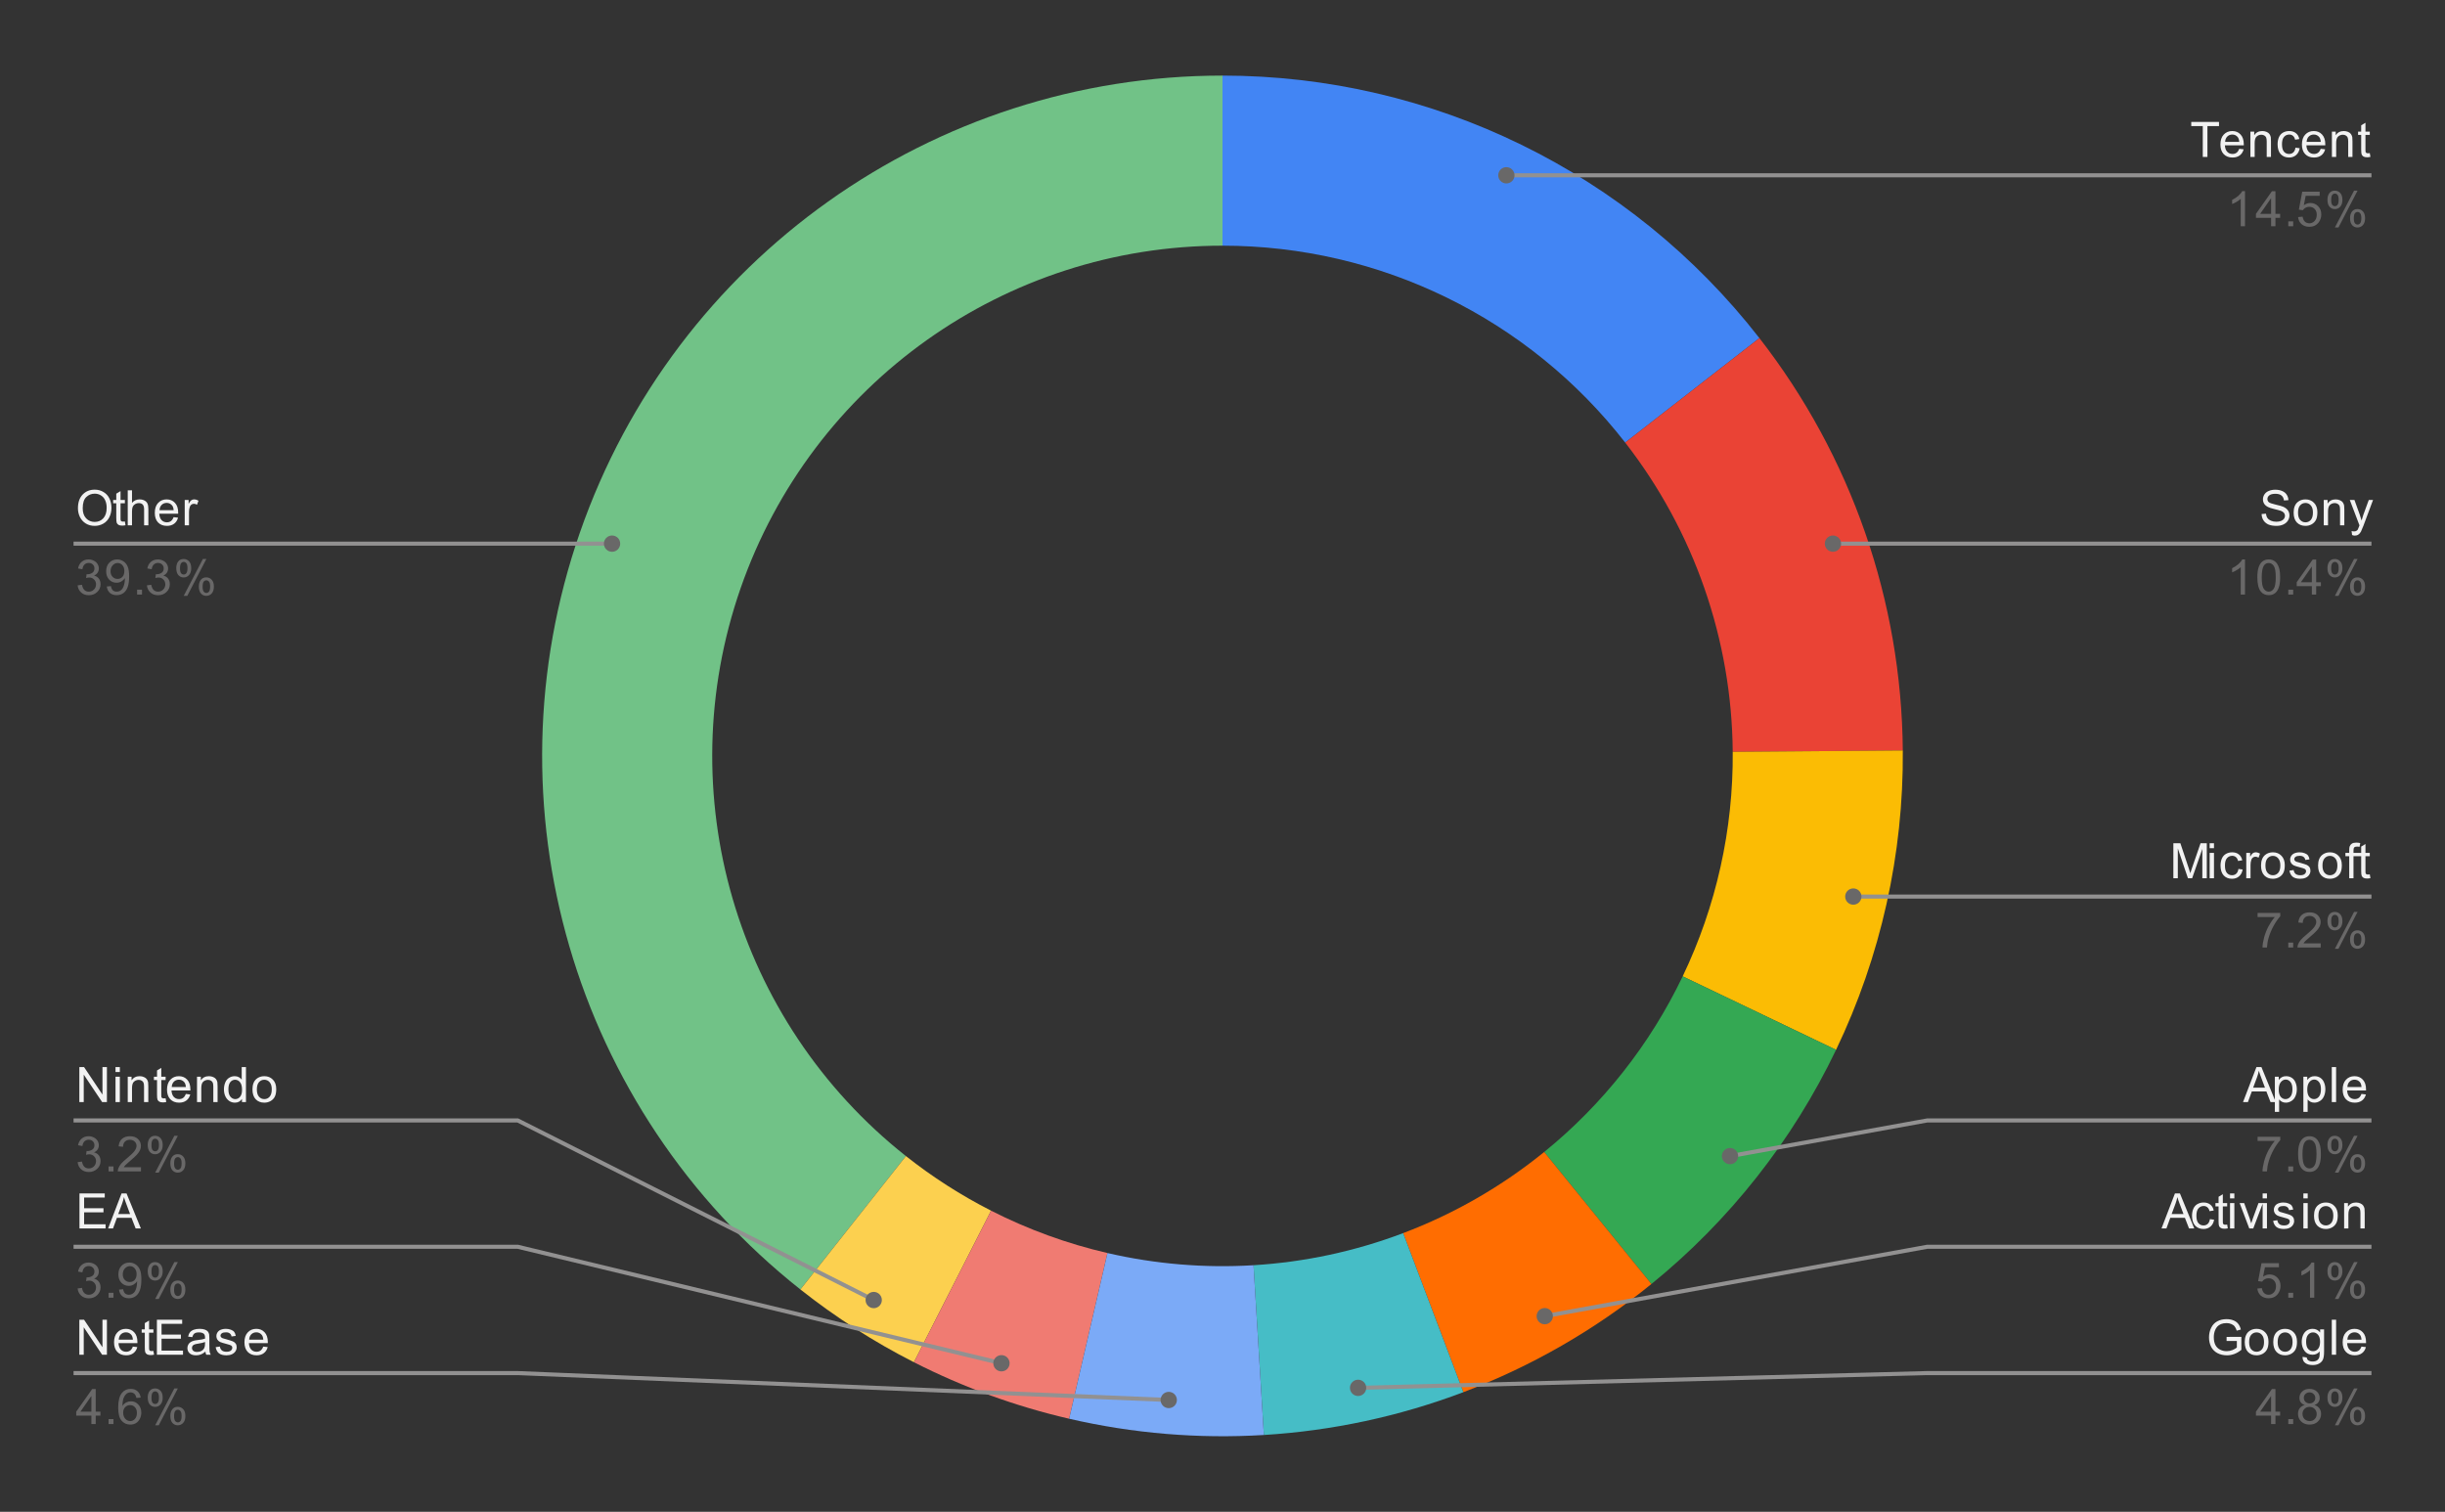 <?xml version="1.0" encoding="UTF-8" standalone="no"?>
<svg
   version="1.1"
   viewBox="0.0 0.0 600.0 371.0"
   fill="none"
   stroke="none"
   stroke-linecap="square"
   stroke-miterlimit="10"
   width="600"
   height="371"
   id="svg104"
   sodipodi:docname="market.svg"
   inkscape:version="1.1.2 (0a00cf5339, 2022-02-04)"
   xmlns:inkscape="http://www.inkscape.org/namespaces/inkscape"
   xmlns:sodipodi="http://sodipodi.sourceforge.net/DTD/sodipodi-0.dtd"
   xmlns="http://www.w3.org/2000/svg"
   xmlns:svg="http://www.w3.org/2000/svg">
  <rect x="0.0" y="0.0" width="600.0" height="371.0" fill="#333333" stroke="none"/>
  <defs
     id="defs108" />
  <sodipodi:namedview
     id="namedview106"
     pagecolor="#ffffff"
     bordercolor="#666666"
     borderopacity="1.0"
     inkscape:pageshadow="2"
     inkscape:pageopacity="0.0"
     inkscape:pagecheckerboard="0"
     showgrid="false"
     inkscape:zoom="2.1078167"
     inkscape:cx="300.07353"
     inkscape:cy="185.26279"
     inkscape:window-width="1920"
     inkscape:window-height="970"
     inkscape:window-x="0"
     inkscape:window-y="0"
     inkscape:window-maximized="1"
     inkscape:current-layer="svg104" />
  <path
     fill="#4285f4"
     d="M300.0 18.55C351.504 18.55 400.125 42.322 431.756 82.968L398.817 108.601C375.094 78.116 338.628 60.288 300.0 60.288Z"
     fill-rule="nonzero"
     id="path4" />
  <path
     fill="#ea4335"
     d="M431.756 82.968C454.284 111.918 466.651 147.482 466.945 184.163L425.209 184.498C424.988 156.986 415.713 130.314 398.817 108.601Z"
     fill-rule="nonzero"
     id="path6" />
  <path
     fill="#fbbc04"
     d="M466.945 184.163C467.148 209.579 461.546 234.705 450.566 257.627L412.924 239.595C421.16 222.404 425.361 203.559 425.209 184.498Z"
     fill-rule="nonzero"
     id="path8" />
  <path
     fill="#34a853"
     d="M450.566 257.627C439.897 279.898 424.421 299.525 405.252 315.093L378.939 282.695C393.315 271.019 404.923 256.298 412.924 239.595Z"
     fill-rule="nonzero"
     id="path10" />
  <path
     fill="#ff6d01"
     d="M405.252 315.093C391.389 326.352 375.808 335.315 359.105 341.637L344.329 302.603C356.856 297.861 368.541 291.139 378.939 282.695Z"
     fill-rule="nonzero"
     id="path12" />
  <path
     fill="#46bdc6"
     d="M359.105 341.637C343.408 347.579 326.905 351.12 310.152 352.141L307.614 310.481C320.179 309.715 332.556 307.06 344.329 302.603Z"
     fill-rule="nonzero"
     id="path14" />
  <path
     fill="#71c287"
     d="M196.417 316.431C140.681 272.337 118.97 197.792 142.312 130.666C165.654 63.541 228.932 18.55 300.0 18.55L300.0 60.288C246.699 60.288 199.24 94.031 181.734 144.375C164.227 194.719 180.511 250.627 222.313 283.698Z"
     fill-rule="nonzero"
     id="path16" />
  <path
     fill="#fcd04f"
     d="M224.278 334.29C214.422 329.274 205.089 323.292 196.417 316.431L222.313 283.698C228.817 288.844 235.817 293.331 243.208 297.092Z"
     fill-rule="nonzero"
     id="path18" />
  <path
     fill="#f07b72"
     d="M262.366 348.153C249.154 345.096 236.364 340.441 224.278 334.29L243.208 297.092C252.273 301.706 261.866 305.197 271.775 307.49Z"
     fill-rule="nonzero"
     id="path20" />
  <path
     fill="#7baaf7"
     d="M310.152 352.141C294.115 353.118 278.02 351.775 262.366 348.153L271.775 307.49C283.515 310.206 295.586 311.214 307.614 310.481Z"
     fill-rule="nonzero"
     id="path22" />
  <path
     fill="#f2f2f2"
     d="M19.128 124.721Q19.128 122.58 20.269 121.377Q21.425 120.158 23.238 120.158Q24.441 120.158 25.394 120.736Q26.347 121.299 26.847 122.314Q27.347 123.33 27.347 124.627Q27.347 125.924 26.816 126.955Q26.284 127.986 25.316 128.517Q24.363 129.049 23.238 129.049Q22.019 129.049 21.066 128.471Q20.113 127.877 19.613 126.877Q19.128 125.861 19.128 124.721ZM20.3 124.736Q20.3 126.299 21.128 127.189Q21.972 128.08 23.238 128.08Q24.519 128.08 25.347 127.189Q26.175 126.283 26.175 124.611Q26.175 123.564 25.816 122.783Q25.472 122.002 24.784 121.58Q24.097 121.142 23.253 121.142Q22.05 121.142 21.175 121.971Q20.3 122.799 20.3 124.736ZM30.644 127.971L30.8 128.892Q30.347 128.986 30.003 128.986Q29.425 128.986 29.113 128.814Q28.8 128.627 28.659 128.33Q28.534 128.033 28.534 127.08L28.534 123.502L27.769 123.502L27.769 122.689L28.534 122.689L28.534 121.142L29.581 120.517L29.581 122.689L30.644 122.689L30.644 123.502L29.581 123.502L29.581 127.142Q29.581 127.596 29.628 127.721Q29.691 127.846 29.816 127.924Q29.941 128.002 30.175 128.002Q30.363 128.002 30.644 127.971ZM31.347 128.908L31.347 120.314L32.394 120.314L32.394 123.392Q33.128 122.549 34.253 122.549Q34.956 122.549 35.456 122.83Q35.972 123.096 36.191 123.58Q36.409 124.049 36.409 124.971L36.409 128.908L35.362 128.908L35.362 124.971Q35.362 124.174 35.019 123.814Q34.675 123.455 34.05 123.455Q33.581 123.455 33.159 123.705Q32.753 123.939 32.566 124.361Q32.394 124.767 32.394 125.502L32.394 128.908L31.347 128.908ZM42.597 126.908L43.691 127.033Q43.441 127.986 42.737 128.517Q42.034 129.049 40.956 129.049Q39.597 129.049 38.784 128.205Q37.987 127.361 37.987 125.846Q37.987 124.283 38.8 123.424Q39.612 122.549 40.894 122.549Q42.144 122.549 42.925 123.392Q43.722 124.236 43.722 125.783Q43.722 125.877 43.722 126.064L39.081 126.064Q39.144 127.096 39.659 127.642Q40.175 128.174 40.956 128.174Q41.534 128.174 41.941 127.877Q42.362 127.564 42.597 126.908ZM39.144 125.205L42.612 125.205Q42.55 124.408 42.222 124.017Q41.706 123.408 40.909 123.408Q40.175 123.408 39.675 123.892Q39.191 124.377 39.144 125.205ZM45.331 128.908L45.331 122.689L46.284 122.689L46.284 123.627Q46.644 122.971 46.941 122.767Q47.253 122.549 47.628 122.549Q48.159 122.549 48.706 122.877L48.347 123.861Q47.956 123.627 47.581 123.627Q47.222 123.627 46.941 123.846Q46.675 124.049 46.566 124.424Q46.378 124.986 46.378 125.642L46.378 128.908L45.331 128.908Z"
     fill-rule="nonzero"
     id="path24" />
  <path
     fill="#696868"
     d="M19.05 143.642L20.113 143.502Q20.284 144.392 20.722 144.799Q21.159 145.189 21.784 145.189Q22.534 145.189 23.05 144.674Q23.566 144.158 23.566 143.392Q23.566 142.674 23.081 142.205Q22.613 141.721 21.878 141.721Q21.581 141.721 21.128 141.846L21.253 140.908Q21.363 140.924 21.425 140.924Q22.097 140.924 22.628 140.58Q23.175 140.221 23.175 139.486Q23.175 138.908 22.784 138.533Q22.394 138.142 21.769 138.142Q21.159 138.142 20.738 138.533Q20.331 138.924 20.222 139.689L19.159 139.502Q19.347 138.455 20.034 137.877Q20.722 137.283 21.738 137.283Q22.441 137.283 23.034 137.596Q23.628 137.892 23.941 138.408Q24.253 138.924 24.253 139.517Q24.253 140.064 23.956 140.533Q23.659 140.986 23.081 141.252Q23.831 141.424 24.253 141.986Q24.675 142.533 24.675 143.377Q24.675 144.502 23.847 145.283Q23.034 146.064 21.784 146.064Q20.659 146.064 19.909 145.392Q19.159 144.705 19.05 143.642ZM26.206 143.924L27.222 143.83Q27.347 144.549 27.706 144.877Q28.081 145.189 28.644 145.189Q29.128 145.189 29.488 144.971Q29.863 144.736 30.097 144.377Q30.331 144.002 30.488 143.377Q30.644 142.736 30.644 142.08Q30.644 142.002 30.644 141.861Q30.331 142.361 29.784 142.689Q29.238 143.002 28.597 143.002Q27.519 143.002 26.784 142.236Q26.05 141.455 26.05 140.189Q26.05 138.877 26.816 138.08Q27.597 137.283 28.753 137.283Q29.581 137.283 30.269 137.736Q30.972 138.189 31.331 139.033Q31.691 139.861 31.691 141.439Q31.691 143.08 31.331 144.064Q30.988 145.033 30.269 145.549Q29.566 146.049 28.628 146.049Q27.613 146.049 26.972 145.502Q26.331 144.939 26.206 143.924ZM30.519 140.127Q30.519 139.221 30.034 138.689Q29.566 138.158 28.878 138.158Q28.175 138.158 27.644 138.736Q27.128 139.299 27.128 140.221Q27.128 141.033 27.628 141.549Q28.128 142.064 28.847 142.064Q29.581 142.064 30.05 141.549Q30.519 141.033 30.519 140.127ZM33.644 145.908L33.644 144.705L34.847 144.705L34.847 145.908L33.644 145.908ZM36.05 143.642L37.112 143.502Q37.284 144.392 37.722 144.799Q38.159 145.189 38.784 145.189Q39.534 145.189 40.05 144.674Q40.566 144.158 40.566 143.392Q40.566 142.674 40.081 142.205Q39.612 141.721 38.878 141.721Q38.581 141.721 38.128 141.846L38.253 140.908Q38.362 140.924 38.425 140.924Q39.097 140.924 39.628 140.58Q40.175 140.221 40.175 139.486Q40.175 138.908 39.784 138.533Q39.394 138.142 38.769 138.142Q38.159 138.142 37.737 138.533Q37.331 138.924 37.222 139.689L36.159 139.502Q36.347 138.455 37.034 137.877Q37.722 137.283 38.737 137.283Q39.441 137.283 40.034 137.596Q40.628 137.892 40.941 138.408Q41.253 138.924 41.253 139.517Q41.253 140.064 40.956 140.533Q40.659 140.986 40.081 141.252Q40.831 141.424 41.253 141.986Q41.675 142.533 41.675 143.377Q41.675 144.502 40.847 145.283Q40.034 146.064 38.784 146.064Q37.659 146.064 36.909 145.392Q36.159 144.705 36.05 143.642ZM43.253 139.377Q43.253 138.455 43.706 137.814Q44.175 137.174 45.05 137.174Q45.862 137.174 46.394 137.752Q46.925 138.33 46.925 139.439Q46.925 140.533 46.378 141.127Q45.847 141.705 45.066 141.705Q44.284 141.705 43.769 141.127Q43.253 140.549 43.253 139.377ZM45.081 137.892Q44.691 137.892 44.425 138.236Q44.175 138.58 44.175 139.486Q44.175 140.314 44.425 140.658Q44.691 140.986 45.081 140.986Q45.487 140.986 45.737 140.642Q46.003 140.299 46.003 139.408Q46.003 138.564 45.737 138.236Q45.472 137.892 45.081 137.892ZM45.081 146.221L49.784 137.174L50.644 137.174L45.956 146.221L45.081 146.221ZM48.8 143.892Q48.8 142.971 49.253 142.33Q49.722 141.689 50.612 141.689Q51.425 141.689 51.956 142.267Q52.487 142.83 52.487 143.955Q52.487 145.049 51.941 145.642Q51.409 146.221 50.612 146.221Q49.847 146.221 49.316 145.642Q48.8 145.064 48.8 143.892ZM50.644 142.408Q50.237 142.408 49.972 142.752Q49.722 143.096 49.722 144.002Q49.722 144.814 49.987 145.158Q50.253 145.502 50.644 145.502Q51.034 145.502 51.3 145.158Q51.566 144.814 51.566 143.908Q51.566 143.08 51.3 142.752Q51.034 142.408 50.644 142.408Z"
     fill-rule="nonzero"
     id="path26" />
  <path
     stroke="#929191"
     stroke-width="1.0"
     stroke-linecap="butt"
     d="M18.55 133.408L127.05 133.408L150.196 133.408"
     fill-rule="nonzero"
     id="path28" />
  <path
     fill="#696868"
     d="M152.196 133.408C152.196 132.304 151.301 131.408 150.196 131.408C149.092 131.408 148.196 132.304 148.196 133.408C148.196 134.513 149.092 135.408 150.196 135.408C151.301 135.408 152.196 134.513 152.196 133.408"
     fill-rule="nonzero"
     id="path30" />
  <path
     fill="#f2f2f2"
     d="M19.472 270.45L19.472 261.856L20.628 261.856L25.144 268.606L25.144 261.856L26.238 261.856L26.238 270.45L25.066 270.45L20.55 263.7L20.55 270.45L19.472 270.45ZM28.347 263.075L28.347 261.856L29.409 261.856L29.409 263.075L28.347 263.075ZM28.347 270.45L28.347 264.231L29.409 264.231L29.409 270.45L28.347 270.45ZM31.347 270.45L31.347 264.231L32.284 264.231L32.284 265.106Q32.972 264.091 34.269 264.091Q34.831 264.091 35.3 264.294Q35.784 264.497 36.019 264.825Q36.253 265.153 36.347 265.591Q36.394 265.887 36.394 266.622L36.394 270.45L35.347 270.45L35.347 266.669Q35.347 266.012 35.222 265.7Q35.097 265.387 34.784 265.2Q34.472 264.997 34.05 264.997Q33.378 264.997 32.878 265.434Q32.394 265.856 32.394 267.044L32.394 270.45L31.347 270.45ZM40.644 269.512L40.8 270.434Q40.347 270.528 40.003 270.528Q39.425 270.528 39.112 270.356Q38.8 270.169 38.659 269.872Q38.534 269.575 38.534 268.622L38.534 265.044L37.769 265.044L37.769 264.231L38.534 264.231L38.534 262.684L39.581 262.059L39.581 264.231L40.644 264.231L40.644 265.044L39.581 265.044L39.581 268.684Q39.581 269.137 39.628 269.262Q39.691 269.387 39.816 269.466Q39.941 269.544 40.175 269.544Q40.362 269.544 40.644 269.512ZM45.597 268.45L46.691 268.575Q46.441 269.528 45.737 270.059Q45.034 270.591 43.956 270.591Q42.597 270.591 41.784 269.747Q40.987 268.903 40.987 267.387Q40.987 265.825 41.8 264.966Q42.612 264.091 43.894 264.091Q45.144 264.091 45.925 264.934Q46.722 265.778 46.722 267.325Q46.722 267.419 46.722 267.606L42.081 267.606Q42.144 268.637 42.659 269.184Q43.175 269.716 43.956 269.716Q44.534 269.716 44.941 269.419Q45.362 269.106 45.597 268.45ZM42.144 266.747L45.612 266.747Q45.55 265.95 45.222 265.559Q44.706 264.95 43.909 264.95Q43.175 264.95 42.675 265.434Q42.191 265.919 42.144 266.747ZM48.347 270.45L48.347 264.231L49.284 264.231L49.284 265.106Q49.972 264.091 51.269 264.091Q51.831 264.091 52.3 264.294Q52.784 264.497 53.019 264.825Q53.253 265.153 53.347 265.591Q53.394 265.887 53.394 266.622L53.394 270.45L52.347 270.45L52.347 266.669Q52.347 266.012 52.222 265.7Q52.097 265.387 51.784 265.2Q51.472 264.997 51.05 264.997Q50.378 264.997 49.878 265.434Q49.394 265.856 49.394 267.044L49.394 270.45L48.347 270.45ZM59.378 270.45L59.378 269.669Q58.784 270.591 57.644 270.591Q56.894 270.591 56.269 270.184Q55.644 269.762 55.3 269.028Q54.956 268.294 54.956 267.341Q54.956 266.419 55.269 265.653Q55.581 264.887 56.206 264.497Q56.831 264.091 57.597 264.091Q58.159 264.091 58.597 264.325Q59.034 264.559 59.316 264.934L59.316 261.856L60.362 261.856L60.362 270.45L59.378 270.45ZM56.05 267.341Q56.05 268.544 56.55 269.137Q57.05 269.716 57.737 269.716Q58.425 269.716 58.909 269.153Q59.394 268.591 59.394 267.434Q59.394 266.153 58.894 265.559Q58.409 264.966 57.691 264.966Q56.987 264.966 56.519 265.544Q56.05 266.106 56.05 267.341ZM61.956 267.341Q61.956 265.606 62.909 264.778Q63.706 264.091 64.862 264.091Q66.144 264.091 66.956 264.934Q67.784 265.762 67.784 267.247Q67.784 268.45 67.425 269.137Q67.066 269.825 66.362 270.216Q65.675 270.591 64.862 270.591Q63.566 270.591 62.753 269.762Q61.956 268.919 61.956 267.341ZM63.034 267.341Q63.034 268.528 63.55 269.122Q64.081 269.716 64.862 269.716Q65.659 269.716 66.175 269.122Q66.691 268.528 66.691 267.309Q66.691 266.153 66.159 265.559Q65.644 264.966 64.862 264.966Q64.081 264.966 63.55 265.559Q63.034 266.137 63.034 267.341Z"
     fill-rule="nonzero"
     id="path32" />
  <path
     fill="#696868"
     d="M19.05 285.184L20.113 285.044Q20.284 285.934 20.722 286.341Q21.159 286.731 21.784 286.731Q22.534 286.731 23.05 286.216Q23.566 285.7 23.566 284.934Q23.566 284.216 23.081 283.747Q22.613 283.262 21.878 283.262Q21.581 283.262 21.128 283.387L21.253 282.45Q21.363 282.466 21.425 282.466Q22.097 282.466 22.628 282.122Q23.175 281.762 23.175 281.028Q23.175 280.45 22.784 280.075Q22.394 279.684 21.769 279.684Q21.159 279.684 20.738 280.075Q20.331 280.466 20.222 281.231L19.159 281.044Q19.347 279.997 20.034 279.419Q20.722 278.825 21.738 278.825Q22.441 278.825 23.034 279.137Q23.628 279.434 23.941 279.95Q24.253 280.466 24.253 281.059Q24.253 281.606 23.956 282.075Q23.659 282.528 23.081 282.794Q23.831 282.966 24.253 283.528Q24.675 284.075 24.675 284.919Q24.675 286.044 23.847 286.825Q23.034 287.606 21.784 287.606Q20.659 287.606 19.909 286.934Q19.159 286.247 19.05 285.184ZM26.644 287.45L26.644 286.247L27.847 286.247L27.847 287.45L26.644 287.45ZM34.597 286.434L34.597 287.45L28.909 287.45Q28.909 287.075 29.034 286.716Q29.253 286.137 29.722 285.575Q30.206 285.012 31.113 284.278Q32.519 283.122 33.003 282.45Q33.503 281.778 33.503 281.184Q33.503 280.559 33.05 280.137Q32.597 279.7 31.878 279.7Q31.113 279.7 30.659 280.153Q30.206 280.606 30.191 281.419L29.113 281.309Q29.222 280.091 29.941 279.466Q30.675 278.825 31.909 278.825Q33.144 278.825 33.862 279.512Q34.581 280.2 34.581 281.216Q34.581 281.731 34.362 282.231Q34.159 282.716 33.659 283.278Q33.175 283.825 32.05 284.778Q31.097 285.575 30.816 285.872Q30.55 286.153 30.378 286.434L34.597 286.434ZM36.253 280.919Q36.253 279.997 36.706 279.356Q37.175 278.716 38.05 278.716Q38.862 278.716 39.394 279.294Q39.925 279.872 39.925 280.981Q39.925 282.075 39.378 282.669Q38.847 283.247 38.066 283.247Q37.284 283.247 36.769 282.669Q36.253 282.091 36.253 280.919ZM38.081 279.434Q37.691 279.434 37.425 279.778Q37.175 280.122 37.175 281.028Q37.175 281.856 37.425 282.2Q37.691 282.528 38.081 282.528Q38.487 282.528 38.737 282.184Q39.003 281.841 39.003 280.95Q39.003 280.106 38.737 279.778Q38.472 279.434 38.081 279.434ZM38.081 287.762L42.784 278.716L43.644 278.716L38.956 287.762L38.081 287.762ZM41.8 285.434Q41.8 284.512 42.253 283.872Q42.722 283.231 43.612 283.231Q44.425 283.231 44.956 283.809Q45.487 284.372 45.487 285.497Q45.487 286.591 44.941 287.184Q44.409 287.762 43.612 287.762Q42.847 287.762 42.316 287.184Q41.8 286.606 41.8 285.434ZM43.644 283.95Q43.237 283.95 42.972 284.294Q42.722 284.637 42.722 285.544Q42.722 286.356 42.987 286.7Q43.253 287.044 43.644 287.044Q44.034 287.044 44.3 286.7Q44.566 286.356 44.566 285.45Q44.566 284.622 44.3 284.294Q44.034 283.95 43.644 283.95Z"
     fill-rule="nonzero"
     id="path34" />
  <path
     stroke="#929191"
     stroke-width="1.0"
     stroke-linecap="butt"
     d="M18.55 274.95L127.05 274.95L214.408 319.025"
     fill-rule="nonzero"
     id="path36" />
  <path
     fill="#696868"
     d="M216.408 319.025C216.408 317.92 215.513 317.025 214.408 317.025C213.304 317.025 212.408 317.92 212.408 319.025C212.408 320.129 213.304 321.025 214.408 321.025C215.513 321.025 216.408 320.129 216.408 319.025"
     fill-rule="nonzero"
     id="path38" />
  <path
     fill="#f2f2f2"
     d="M19.503 301.45L19.503 292.856L25.706 292.856L25.706 293.872L20.644 293.872L20.644 296.497L25.394 296.497L25.394 297.512L20.644 297.512L20.644 300.434L25.909 300.434L25.909 301.45L19.503 301.45ZM26.534 301.45L29.831 292.856L31.05 292.856L34.566 301.45L33.284 301.45L32.269 298.841L28.691 298.841L27.738 301.45L26.534 301.45ZM29.019 297.919L31.925 297.919L31.034 295.544Q30.613 294.466 30.425 293.762Q30.253 294.591 29.956 295.403L29.019 297.919Z"
     fill-rule="nonzero"
     id="path40" />
  <path
     fill="#696868"
     d="M19.05 316.184L20.113 316.044Q20.284 316.934 20.722 317.341Q21.159 317.731 21.784 317.731Q22.534 317.731 23.05 317.216Q23.566 316.7 23.566 315.934Q23.566 315.216 23.081 314.747Q22.613 314.262 21.878 314.262Q21.581 314.262 21.128 314.387L21.253 313.45Q21.363 313.466 21.425 313.466Q22.097 313.466 22.628 313.122Q23.175 312.762 23.175 312.028Q23.175 311.45 22.784 311.075Q22.394 310.684 21.769 310.684Q21.159 310.684 20.738 311.075Q20.331 311.466 20.222 312.231L19.159 312.044Q19.347 310.997 20.034 310.419Q20.722 309.825 21.738 309.825Q22.441 309.825 23.034 310.137Q23.628 310.434 23.941 310.95Q24.253 311.466 24.253 312.059Q24.253 312.606 23.956 313.075Q23.659 313.528 23.081 313.794Q23.831 313.966 24.253 314.528Q24.675 315.075 24.675 315.919Q24.675 317.044 23.847 317.825Q23.034 318.606 21.784 318.606Q20.659 318.606 19.909 317.934Q19.159 317.247 19.05 316.184ZM26.644 318.45L26.644 317.247L27.847 317.247L27.847 318.45L26.644 318.45ZM29.206 316.466L30.222 316.372Q30.347 317.091 30.706 317.419Q31.081 317.731 31.644 317.731Q32.128 317.731 32.487 317.512Q32.862 317.278 33.097 316.919Q33.331 316.544 33.487 315.919Q33.644 315.278 33.644 314.622Q33.644 314.544 33.644 314.403Q33.331 314.903 32.784 315.231Q32.237 315.544 31.597 315.544Q30.519 315.544 29.784 314.778Q29.05 313.997 29.05 312.731Q29.05 311.419 29.816 310.622Q30.597 309.825 31.753 309.825Q32.581 309.825 33.269 310.278Q33.972 310.731 34.331 311.575Q34.691 312.403 34.691 313.981Q34.691 315.622 34.331 316.606Q33.987 317.575 33.269 318.091Q32.566 318.591 31.628 318.591Q30.613 318.591 29.972 318.044Q29.331 317.481 29.206 316.466ZM33.519 312.669Q33.519 311.762 33.034 311.231Q32.566 310.7 31.878 310.7Q31.175 310.7 30.644 311.278Q30.128 311.841 30.128 312.762Q30.128 313.575 30.628 314.091Q31.128 314.606 31.847 314.606Q32.581 314.606 33.05 314.091Q33.519 313.575 33.519 312.669ZM36.253 311.919Q36.253 310.997 36.706 310.356Q37.175 309.716 38.05 309.716Q38.862 309.716 39.394 310.294Q39.925 310.872 39.925 311.981Q39.925 313.075 39.378 313.669Q38.847 314.247 38.066 314.247Q37.284 314.247 36.769 313.669Q36.253 313.091 36.253 311.919ZM38.081 310.434Q37.691 310.434 37.425 310.778Q37.175 311.122 37.175 312.028Q37.175 312.856 37.425 313.2Q37.691 313.528 38.081 313.528Q38.487 313.528 38.737 313.184Q39.003 312.841 39.003 311.95Q39.003 311.106 38.737 310.778Q38.472 310.434 38.081 310.434ZM38.081 318.762L42.784 309.716L43.644 309.716L38.956 318.762L38.081 318.762ZM41.8 316.434Q41.8 315.512 42.253 314.872Q42.722 314.231 43.612 314.231Q44.425 314.231 44.956 314.809Q45.487 315.372 45.487 316.497Q45.487 317.591 44.941 318.184Q44.409 318.762 43.612 318.762Q42.847 318.762 42.316 318.184Q41.8 317.606 41.8 316.434ZM43.644 314.95Q43.237 314.95 42.972 315.294Q42.722 315.637 42.722 316.544Q42.722 317.356 42.987 317.7Q43.253 318.044 43.644 318.044Q44.034 318.044 44.3 317.7Q44.566 317.356 44.566 316.45Q44.566 315.622 44.3 315.294Q44.034 314.95 43.644 314.95Z"
     fill-rule="nonzero"
     id="path42" />
  <path
     stroke="#929191"
     stroke-width="1.0"
     stroke-linecap="butt"
     d="M18.55 305.95L127.05 305.95L245.755 334.538"
     fill-rule="nonzero"
     id="path44" />
  <path
     fill="#696868"
     d="M247.755 334.538C247.755 333.433 246.859 332.538 245.755 332.538C244.65 332.538 243.755 333.433 243.755 334.538C243.755 335.642 244.65 336.538 245.755 336.538C246.859 336.538 247.755 335.642 247.755 334.538"
     fill-rule="nonzero"
     id="path46" />
  <path
     fill="#f2f2f2"
     d="M19.472 332.45L19.472 323.856L20.628 323.856L25.144 330.606L25.144 323.856L26.238 323.856L26.238 332.45L25.066 332.45L20.55 325.7L20.55 332.45L19.472 332.45ZM32.597 330.45L33.691 330.575Q33.441 331.528 32.737 332.059Q32.034 332.591 30.956 332.591Q29.597 332.591 28.784 331.747Q27.988 330.903 27.988 329.387Q27.988 327.825 28.8 326.966Q29.613 326.091 30.894 326.091Q32.144 326.091 32.925 326.934Q33.722 327.778 33.722 329.325Q33.722 329.419 33.722 329.606L29.081 329.606Q29.144 330.637 29.659 331.184Q30.175 331.716 30.956 331.716Q31.534 331.716 31.941 331.419Q32.362 331.106 32.597 330.45ZM29.144 328.747L32.612 328.747Q32.55 327.95 32.222 327.559Q31.706 326.95 30.909 326.95Q30.175 326.95 29.675 327.434Q29.191 327.919 29.144 328.747ZM37.644 331.512L37.8 332.434Q37.347 332.528 37.003 332.528Q36.425 332.528 36.112 332.356Q35.8 332.169 35.659 331.872Q35.534 331.575 35.534 330.622L35.534 327.044L34.769 327.044L34.769 326.231L35.534 326.231L35.534 324.684L36.581 324.059L36.581 326.231L37.644 326.231L37.644 327.044L36.581 327.044L36.581 330.684Q36.581 331.137 36.628 331.262Q36.691 331.387 36.816 331.466Q36.941 331.544 37.175 331.544Q37.362 331.544 37.644 331.512ZM38.503 332.45L38.503 323.856L44.706 323.856L44.706 324.872L39.644 324.872L39.644 327.497L44.394 327.497L44.394 328.512L39.644 328.512L39.644 331.434L44.909 331.434L44.909 332.45L38.503 332.45ZM50.409 331.684Q49.816 332.184 49.269 332.387Q48.737 332.591 48.112 332.591Q47.081 332.591 46.534 332.091Q45.987 331.591 45.987 330.809Q45.987 330.356 46.191 329.981Q46.394 329.591 46.737 329.372Q47.081 329.137 47.503 329.028Q47.8 328.934 48.441 328.856Q49.706 328.716 50.316 328.497Q50.316 328.278 50.316 328.231Q50.316 327.575 50.019 327.309Q49.612 326.966 48.816 326.966Q48.081 326.966 47.722 327.231Q47.362 327.481 47.191 328.137L46.159 327.997Q46.3 327.341 46.628 326.934Q46.956 326.528 47.566 326.309Q48.175 326.091 48.972 326.091Q49.769 326.091 50.269 326.278Q50.769 326.466 51.003 326.747Q51.237 327.028 51.331 327.466Q51.378 327.731 51.378 328.434L51.378 329.841Q51.378 331.309 51.441 331.7Q51.519 332.091 51.722 332.45L50.612 332.45Q50.456 332.122 50.409 331.684ZM50.316 329.325Q49.737 329.559 48.597 329.731Q47.941 329.825 47.675 329.95Q47.409 330.059 47.253 330.278Q47.112 330.497 47.112 330.778Q47.112 331.2 47.425 331.481Q47.753 331.762 48.362 331.762Q48.972 331.762 49.441 331.497Q49.925 331.231 50.144 330.762Q50.316 330.403 50.316 329.716L50.316 329.325ZM52.925 330.591L53.956 330.434Q54.05 331.059 54.441 331.387Q54.847 331.716 55.581 331.716Q56.3 331.716 56.644 331.434Q57.003 331.137 57.003 330.731Q57.003 330.372 56.691 330.169Q56.472 330.028 55.612 329.809Q54.456 329.512 54.003 329.309Q53.566 329.091 53.331 328.716Q53.097 328.341 53.097 327.872Q53.097 327.466 53.284 327.106Q53.472 326.747 53.8 326.512Q54.05 326.341 54.472 326.216Q54.894 326.091 55.394 326.091Q56.112 326.091 56.659 326.309Q57.222 326.512 57.487 326.872Q57.753 327.231 57.847 327.825L56.816 327.966Q56.753 327.497 56.409 327.231Q56.081 326.95 55.456 326.95Q54.737 326.95 54.425 327.2Q54.112 327.434 54.112 327.762Q54.112 327.966 54.237 328.122Q54.378 328.294 54.644 328.403Q54.8 328.466 55.581 328.669Q56.706 328.981 57.144 329.169Q57.581 329.356 57.831 329.716Q58.081 330.075 58.081 330.622Q58.081 331.153 57.769 331.622Q57.472 332.075 56.894 332.341Q56.316 332.591 55.581 332.591Q54.362 332.591 53.722 332.091Q53.097 331.575 52.925 330.591ZM64.597 330.45L65.691 330.575Q65.441 331.528 64.737 332.059Q64.034 332.591 62.956 332.591Q61.597 332.591 60.784 331.747Q59.987 330.903 59.987 329.387Q59.987 327.825 60.8 326.966Q61.612 326.091 62.894 326.091Q64.144 326.091 64.925 326.934Q65.722 327.778 65.722 329.325Q65.722 329.419 65.722 329.606L61.081 329.606Q61.144 330.637 61.659 331.184Q62.175 331.716 62.956 331.716Q63.534 331.716 63.941 331.419Q64.362 331.106 64.597 330.45ZM61.144 328.747L64.612 328.747Q64.55 327.95 64.222 327.559Q63.706 326.95 62.909 326.95Q62.175 326.95 61.675 327.434Q61.191 327.919 61.144 328.747Z"
     fill-rule="nonzero"
     id="path48" />
  <path
     fill="#696868"
     d="M22.425 349.45L22.425 347.387L18.706 347.387L18.706 346.419L22.628 340.856L23.488 340.856L23.488 346.419L24.644 346.419L24.644 347.387L23.488 347.387L23.488 349.45L22.425 349.45ZM22.425 346.419L22.425 342.559L19.738 346.419L22.425 346.419ZM26.644 349.45L26.644 348.247L27.847 348.247L27.847 349.45L26.644 349.45ZM34.519 342.966L33.472 343.044Q33.331 342.419 33.081 342.137Q32.644 341.684 32.019 341.684Q31.519 341.684 31.128 341.966Q30.644 342.341 30.347 343.044Q30.066 343.731 30.05 345.012Q30.425 344.434 30.972 344.153Q31.534 343.872 32.144 343.872Q33.191 343.872 33.925 344.653Q34.675 345.434 34.675 346.653Q34.675 347.466 34.316 348.169Q33.972 348.856 33.362 349.231Q32.753 349.591 31.988 349.591Q30.659 349.591 29.831 348.622Q29.003 347.653 29.003 345.434Q29.003 342.934 29.925 341.809Q30.722 340.825 32.081 340.825Q33.097 340.825 33.737 341.403Q34.394 341.966 34.519 342.966ZM30.222 346.669Q30.222 347.216 30.441 347.716Q30.675 348.2 31.081 348.466Q31.503 348.731 31.972 348.731Q32.628 348.731 33.112 348.2Q33.597 347.653 33.597 346.731Q33.597 345.841 33.112 345.325Q32.644 344.809 31.925 344.809Q31.206 344.809 30.706 345.325Q30.222 345.841 30.222 346.669ZM36.253 342.919Q36.253 341.997 36.706 341.356Q37.175 340.716 38.05 340.716Q38.862 340.716 39.394 341.294Q39.925 341.872 39.925 342.981Q39.925 344.075 39.378 344.669Q38.847 345.247 38.066 345.247Q37.284 345.247 36.769 344.669Q36.253 344.091 36.253 342.919ZM38.081 341.434Q37.691 341.434 37.425 341.778Q37.175 342.122 37.175 343.028Q37.175 343.856 37.425 344.2Q37.691 344.528 38.081 344.528Q38.487 344.528 38.737 344.184Q39.003 343.841 39.003 342.95Q39.003 342.106 38.737 341.778Q38.472 341.434 38.081 341.434ZM38.081 349.762L42.784 340.716L43.644 340.716L38.956 349.762L38.081 349.762ZM41.8 347.434Q41.8 346.512 42.253 345.872Q42.722 345.231 43.612 345.231Q44.425 345.231 44.956 345.809Q45.487 346.372 45.487 347.497Q45.487 348.591 44.941 349.184Q44.409 349.762 43.612 349.762Q42.847 349.762 42.316 349.184Q41.8 348.606 41.8 347.434ZM43.644 345.95Q43.237 345.95 42.972 346.294Q42.722 346.637 42.722 347.544Q42.722 348.356 42.987 348.7Q43.253 349.044 43.644 349.044Q44.034 349.044 44.3 348.7Q44.566 348.356 44.566 347.45Q44.566 346.622 44.3 346.294Q44.034 345.95 43.644 345.95Z"
     fill-rule="nonzero"
     id="path50" />
  <path
     stroke="#929191"
     stroke-width="1.0"
     stroke-linecap="butt"
     d="M18.55 336.95L127.05 336.95L286.809 343.553"
     fill-rule="nonzero"
     id="path52" />
  <path
     fill="#696868"
     d="M288.809 343.553C288.809 342.448 287.914 341.553 286.809 341.553C285.705 341.553 284.809 342.448 284.809 343.553C284.809 344.658 285.705 345.553 286.809 345.553C287.914 345.553 288.809 344.658 288.809 343.553"
     fill-rule="nonzero"
     id="path54" />
  <path
     fill="#f2f2f2"
     d="M540.559 38.516L540.559 30.938L537.731 30.938L537.731 29.922L544.544 29.922L544.544 30.938L541.7 30.938L541.7 38.516L540.559 38.516ZM549.497 36.516L550.591 36.641Q550.341 37.594 549.638 38.125Q548.934 38.657 547.856 38.657Q546.497 38.657 545.684 37.813Q544.888 36.969 544.888 35.453Q544.888 33.891 545.7 33.032Q546.513 32.157 547.794 32.157Q549.044 32.157 549.825 33Q550.622 33.844 550.622 35.391Q550.622 35.485 550.622 35.672L545.981 35.672Q546.044 36.703 546.559 37.25Q547.075 37.782 547.856 37.782Q548.434 37.782 548.841 37.485Q549.263 37.172 549.497 36.516ZM546.044 34.813L549.513 34.813Q549.45 34.016 549.122 33.625Q548.606 33.016 547.809 33.016Q547.075 33.016 546.575 33.5Q546.091 33.985 546.044 34.813ZM552.247 38.516L552.247 32.297L553.184 32.297L553.184 33.172Q553.872 32.157 555.169 32.157Q555.731 32.157 556.2 32.36Q556.684 32.563 556.919 32.891Q557.153 33.219 557.247 33.657Q557.294 33.953 557.294 34.688L557.294 38.516L556.247 38.516L556.247 34.735Q556.247 34.078 556.122 33.766Q555.997 33.453 555.684 33.266Q555.372 33.063 554.95 33.063Q554.278 33.063 553.778 33.5Q553.294 33.922 553.294 35.11L553.294 38.516L552.247 38.516ZM563.309 36.235L564.341 36.375Q564.169 37.438 563.466 38.047Q562.763 38.657 561.747 38.657Q560.466 38.657 559.684 37.828Q558.919 36.985 558.919 35.422Q558.919 34.422 559.247 33.672Q559.591 32.907 560.263 32.532Q560.95 32.157 561.763 32.157Q562.763 32.157 563.403 32.672Q564.059 33.172 564.247 34.125L563.216 34.282Q563.075 33.657 562.7 33.344Q562.325 33.016 561.794 33.016Q560.997 33.016 560.497 33.594Q559.997 34.157 559.997 35.391Q559.997 36.657 560.481 37.219Q560.966 37.782 561.731 37.782Q562.356 37.782 562.763 37.407Q563.184 37.032 563.309 36.235ZM569.497 36.516L570.591 36.641Q570.341 37.594 569.638 38.125Q568.934 38.657 567.856 38.657Q566.497 38.657 565.684 37.813Q564.888 36.969 564.888 35.453Q564.888 33.891 565.7 33.032Q566.513 32.157 567.794 32.157Q569.044 32.157 569.825 33Q570.622 33.844 570.622 35.391Q570.622 35.485 570.622 35.672L565.981 35.672Q566.044 36.703 566.559 37.25Q567.075 37.782 567.856 37.782Q568.434 37.782 568.841 37.485Q569.263 37.172 569.497 36.516ZM566.044 34.813L569.513 34.813Q569.45 34.016 569.122 33.625Q568.606 33.016 567.809 33.016Q567.075 33.016 566.575 33.5Q566.091 33.985 566.044 34.813ZM572.247 38.516L572.247 32.297L573.184 32.297L573.184 33.172Q573.872 32.157 575.169 32.157Q575.731 32.157 576.2 32.36Q576.684 32.563 576.919 32.891Q577.153 33.219 577.247 33.657Q577.294 33.953 577.294 34.688L577.294 38.516L576.247 38.516L576.247 34.735Q576.247 34.078 576.122 33.766Q575.997 33.453 575.684 33.266Q575.372 33.063 574.95 33.063Q574.278 33.063 573.778 33.5Q573.294 33.922 573.294 35.11L573.294 38.516L572.247 38.516ZM581.544 37.578L581.7 38.5Q581.247 38.594 580.903 38.594Q580.325 38.594 580.013 38.422Q579.7 38.235 579.559 37.938Q579.434 37.641 579.434 36.688L579.434 33.11L578.669 33.11L578.669 32.297L579.434 32.297L579.434 30.75L580.481 30.125L580.481 32.297L581.544 32.297L581.544 33.11L580.481 33.11L580.481 36.75Q580.481 37.203 580.528 37.328Q580.591 37.453 580.716 37.532Q580.841 37.61 581.075 37.61Q581.263 37.61 581.544 37.578Z"
     fill-rule="nonzero"
     id="path56" />
  <path
     fill="#696868"
     d="M550.919 55.516L549.872 55.516L549.872 48.797Q549.481 49.157 548.856 49.532Q548.247 49.891 547.763 50.063L547.763 49.047Q548.638 48.625 549.294 48.047Q549.966 47.453 550.247 46.891L550.919 46.891L550.919 55.516ZM557.325 55.516L557.325 53.453L553.606 53.453L553.606 52.485L557.528 46.922L558.388 46.922L558.388 52.485L559.544 52.485L559.544 53.453L558.388 53.453L558.388 55.516L557.325 55.516ZM557.325 52.485L557.325 48.625L554.638 52.485L557.325 52.485ZM561.544 55.516L561.544 54.313L562.747 54.313L562.747 55.516L561.544 55.516ZM563.95 53.266L565.059 53.172Q565.184 53.985 565.622 54.391Q566.075 54.797 566.716 54.797Q567.466 54.797 567.997 54.219Q568.528 53.641 568.528 52.703Q568.528 51.797 568.013 51.282Q567.513 50.75 566.684 50.75Q566.184 50.75 565.763 50.985Q565.356 51.219 565.122 51.578L564.138 51.453L564.966 47.047L569.247 47.047L569.247 48.047L565.809 48.047L565.356 50.36Q566.122 49.813 566.966 49.813Q568.091 49.813 568.856 50.594Q569.638 51.375 569.638 52.61Q569.638 53.766 568.966 54.625Q568.138 55.657 566.716 55.657Q565.544 55.657 564.794 55Q564.059 54.344 563.95 53.266ZM571.153 48.985Q571.153 48.063 571.606 47.422Q572.075 46.782 572.95 46.782Q573.763 46.782 574.294 47.36Q574.825 47.938 574.825 49.047Q574.825 50.141 574.278 50.735Q573.747 51.313 572.966 51.313Q572.184 51.313 571.669 50.735Q571.153 50.157 571.153 48.985ZM572.981 47.5Q572.591 47.5 572.325 47.844Q572.075 48.188 572.075 49.094Q572.075 49.922 572.325 50.266Q572.591 50.594 572.981 50.594Q573.388 50.594 573.638 50.25Q573.903 49.907 573.903 49.016Q573.903 48.172 573.638 47.844Q573.372 47.5 572.981 47.5ZM572.981 55.828L577.684 46.782L578.544 46.782L573.856 55.828L572.981 55.828ZM576.7 53.5Q576.7 52.578 577.153 51.938Q577.622 51.297 578.513 51.297Q579.325 51.297 579.856 51.875Q580.388 52.438 580.388 53.563Q580.388 54.657 579.841 55.25Q579.309 55.828 578.513 55.828Q577.747 55.828 577.216 55.25Q576.7 54.672 576.7 53.5ZM578.544 52.016Q578.138 52.016 577.872 52.36Q577.622 52.703 577.622 53.61Q577.622 54.422 577.888 54.766Q578.153 55.11 578.544 55.11Q578.934 55.11 579.2 54.766Q579.466 54.422 579.466 53.516Q579.466 52.688 579.2 52.36Q578.934 52.016 578.544 52.016Z"
     fill-rule="nonzero"
     id="path58" />
  <path
     stroke="#929191"
     stroke-width="1.0"
     stroke-linecap="butt"
     d="M581.45 43.016L472.95 43.016L369.664 43.016"
     fill-rule="nonzero"
     id="path60" />
  <path
     fill="#696868"
     d="M371.664 43.016C371.664 41.911 370.768 41.016 369.664 41.016C368.559 41.016 367.664 41.911 367.664 43.016C367.664 44.12 368.559 45.016 369.664 45.016C370.768 45.016 371.664 44.12 371.664 43.016"
     fill-rule="nonzero"
     id="path62" />
  <path
     fill="#f2f2f2"
     d="M554.997 126.142L556.059 126.049Q556.138 126.705 556.419 127.111Q556.7 127.517 557.278 127.783Q557.872 128.033 558.606 128.033Q559.247 128.033 559.747 127.846Q560.247 127.642 560.481 127.314Q560.731 126.971 560.731 126.58Q560.731 126.174 560.497 125.877Q560.263 125.564 559.731 125.361Q559.372 125.221 558.184 124.939Q557.013 124.658 556.544 124.408Q555.919 124.08 555.622 123.611Q555.325 123.127 555.325 122.533Q555.325 121.892 555.684 121.33Q556.059 120.752 556.763 120.471Q557.481 120.174 558.341 120.174Q559.294 120.174 560.028 120.486Q560.763 120.783 561.153 121.392Q561.544 121.986 561.575 122.736L560.481 122.814Q560.388 122.002 559.872 121.596Q559.372 121.174 558.388 121.174Q557.356 121.174 556.888 121.549Q556.419 121.924 556.419 122.455Q556.419 122.924 556.747 123.221Q557.075 123.517 558.45 123.83Q559.841 124.142 560.356 124.377Q561.106 124.736 561.466 125.267Q561.825 125.783 561.825 126.486Q561.825 127.174 561.434 127.783Q561.044 128.377 560.309 128.721Q559.575 129.049 558.653 129.049Q557.481 129.049 556.684 128.721Q555.903 128.377 555.45 127.689Q555.013 127.002 554.997 126.142ZM562.856 125.799Q562.856 124.064 563.809 123.236Q564.606 122.549 565.763 122.549Q567.044 122.549 567.856 123.392Q568.684 124.221 568.684 125.705Q568.684 126.908 568.325 127.596Q567.966 128.283 567.263 128.674Q566.575 129.049 565.763 129.049Q564.466 129.049 563.653 128.221Q562.856 127.377 562.856 125.799ZM563.934 125.799Q563.934 126.986 564.45 127.58Q564.981 128.174 565.763 128.174Q566.559 128.174 567.075 127.58Q567.591 126.986 567.591 125.767Q567.591 124.611 567.059 124.017Q566.544 123.424 565.763 123.424Q564.981 123.424 564.45 124.017Q563.934 124.596 563.934 125.799ZM570.247 128.908L570.247 122.689L571.184 122.689L571.184 123.564Q571.872 122.549 573.169 122.549Q573.731 122.549 574.2 122.752Q574.684 122.955 574.919 123.283Q575.153 123.611 575.247 124.049Q575.294 124.346 575.294 125.08L575.294 128.908L574.247 128.908L574.247 125.127Q574.247 124.471 574.122 124.158Q573.997 123.846 573.684 123.658Q573.372 123.455 572.95 123.455Q572.278 123.455 571.778 123.892Q571.294 124.314 571.294 125.502L571.294 128.908L570.247 128.908ZM577.2 131.299L577.075 130.314Q577.419 130.408 577.684 130.408Q578.028 130.408 578.231 130.283Q578.45 130.174 578.591 129.971Q578.684 129.799 578.919 129.174Q578.934 129.096 579.013 128.924L576.638 122.689L577.778 122.689L579.075 126.283Q579.325 126.971 579.528 127.736Q579.716 127.002 579.966 126.314L581.294 122.689L582.341 122.689L579.981 129.017Q579.591 130.033 579.388 130.424Q579.106 130.955 578.731 131.189Q578.372 131.439 577.872 131.439Q577.575 131.439 577.2 131.299Z"
     fill-rule="nonzero"
     id="path64" />
  <path
     fill="#696868"
     d="M550.919 145.908L549.872 145.908L549.872 139.189Q549.481 139.549 548.856 139.924Q548.247 140.283 547.763 140.455L547.763 139.439Q548.638 139.017 549.294 138.439Q549.966 137.846 550.247 137.283L550.919 137.283L550.919 145.908ZM553.95 141.674Q553.95 140.142 554.263 139.221Q554.575 138.283 555.184 137.783Q555.809 137.283 556.747 137.283Q557.434 137.283 557.95 137.564Q558.481 137.846 558.825 138.377Q559.169 138.892 559.356 139.642Q559.544 140.392 559.544 141.674Q559.544 143.189 559.231 144.111Q558.934 145.033 558.309 145.549Q557.7 146.049 556.747 146.049Q555.513 146.049 554.794 145.158Q553.95 144.096 553.95 141.674ZM555.028 141.674Q555.028 143.783 555.528 144.486Q556.028 145.189 556.747 145.189Q557.481 145.189 557.966 144.486Q558.466 143.783 558.466 141.674Q558.466 139.549 557.966 138.861Q557.481 138.158 556.731 138.158Q556.013 138.158 555.575 138.767Q555.028 139.549 555.028 141.674ZM561.544 145.908L561.544 144.705L562.747 144.705L562.747 145.908L561.544 145.908ZM567.325 145.908L567.325 143.846L563.606 143.846L563.606 142.877L567.528 137.314L568.388 137.314L568.388 142.877L569.544 142.877L569.544 143.846L568.388 143.846L568.388 145.908L567.325 145.908ZM567.325 142.877L567.325 139.017L564.638 142.877L567.325 142.877ZM571.153 139.377Q571.153 138.455 571.606 137.814Q572.075 137.174 572.95 137.174Q573.763 137.174 574.294 137.752Q574.825 138.33 574.825 139.439Q574.825 140.533 574.278 141.127Q573.747 141.705 572.966 141.705Q572.184 141.705 571.669 141.127Q571.153 140.549 571.153 139.377ZM572.981 137.892Q572.591 137.892 572.325 138.236Q572.075 138.58 572.075 139.486Q572.075 140.314 572.325 140.658Q572.591 140.986 572.981 140.986Q573.388 140.986 573.638 140.642Q573.903 140.299 573.903 139.408Q573.903 138.564 573.638 138.236Q573.372 137.892 572.981 137.892ZM572.981 146.221L577.684 137.174L578.544 137.174L573.856 146.221L572.981 146.221ZM576.7 143.892Q576.7 142.971 577.153 142.33Q577.622 141.689 578.513 141.689Q579.325 141.689 579.856 142.267Q580.388 142.83 580.388 143.955Q580.388 145.049 579.841 145.642Q579.309 146.221 578.513 146.221Q577.747 146.221 577.216 145.642Q576.7 145.064 576.7 143.892ZM578.544 142.408Q578.138 142.408 577.872 142.752Q577.622 143.096 577.622 144.002Q577.622 144.814 577.888 145.158Q578.153 145.502 578.544 145.502Q578.934 145.502 579.2 145.158Q579.466 144.814 579.466 143.908Q579.466 143.08 579.2 142.752Q578.934 142.408 578.544 142.408Z"
     fill-rule="nonzero"
     id="path66" />
  <path
     stroke="#929191"
     stroke-width="1.0"
     stroke-linecap="butt"
     d="M581.45 133.408L472.95 133.408L449.804 133.408"
     fill-rule="nonzero"
     id="path68" />
  <path
     fill="#696868"
     d="M451.804 133.408C451.804 132.304 450.908 131.408 449.804 131.408C448.699 131.408 447.804 132.304 447.804 133.408C447.804 134.513 448.699 135.408 449.804 135.408C450.908 135.408 451.804 134.513 451.804 133.408"
     fill-rule="nonzero"
     id="path70" />
  <path
     fill="#f2f2f2"
     d="M533.341 215.514L533.341 206.92L535.059 206.92L537.091 212.998Q537.372 213.858 537.497 214.279Q537.638 213.811 537.95 212.904L540.013 206.92L541.544 206.92L541.544 215.514L540.45 215.514L540.45 208.326L537.95 215.514L536.919 215.514L534.434 208.201L534.434 215.514L533.341 215.514ZM542.247 208.139L542.247 206.92L543.309 206.92L543.309 208.139L542.247 208.139ZM542.247 215.514L542.247 209.295L543.309 209.295L543.309 215.514L542.247 215.514ZM549.309 213.233L550.341 213.373Q550.169 214.436 549.466 215.045Q548.763 215.654 547.747 215.654Q546.466 215.654 545.684 214.826Q544.919 213.983 544.919 212.42Q544.919 211.42 545.247 210.67Q545.591 209.904 546.263 209.529Q546.95 209.154 547.763 209.154Q548.763 209.154 549.403 209.67Q550.059 210.17 550.247 211.123L549.216 211.279Q549.075 210.654 548.7 210.342Q548.325 210.014 547.794 210.014Q546.997 210.014 546.497 210.592Q545.997 211.154 545.997 212.389Q545.997 213.654 546.481 214.217Q546.966 214.779 547.731 214.779Q548.356 214.779 548.763 214.404Q549.184 214.029 549.309 213.233ZM551.231 215.514L551.231 209.295L552.184 209.295L552.184 210.233Q552.544 209.576 552.841 209.373Q553.153 209.154 553.528 209.154Q554.059 209.154 554.606 209.483L554.247 210.467Q553.856 210.233 553.481 210.233Q553.122 210.233 552.841 210.451Q552.575 210.654 552.466 211.029Q552.278 211.592 552.278 212.248L552.278 215.514L551.231 215.514ZM554.856 212.404Q554.856 210.67 555.809 209.842Q556.606 209.154 557.763 209.154Q559.044 209.154 559.856 209.998Q560.684 210.826 560.684 212.311Q560.684 213.514 560.325 214.201Q559.966 214.889 559.263 215.279Q558.575 215.654 557.763 215.654Q556.466 215.654 555.653 214.826Q554.856 213.983 554.856 212.404ZM555.934 212.404Q555.934 213.592 556.45 214.186Q556.981 214.779 557.763 214.779Q558.559 214.779 559.075 214.186Q559.591 213.592 559.591 212.373Q559.591 211.217 559.059 210.623Q558.544 210.029 557.763 210.029Q556.981 210.029 556.45 210.623Q555.934 211.201 555.934 212.404ZM561.825 213.654L562.856 213.498Q562.95 214.123 563.341 214.451Q563.747 214.779 564.481 214.779Q565.2 214.779 565.544 214.498Q565.903 214.201 565.903 213.795Q565.903 213.436 565.591 213.233Q565.372 213.092 564.513 212.873Q563.356 212.576 562.903 212.373Q562.466 212.154 562.231 211.779Q561.997 211.404 561.997 210.936Q561.997 210.529 562.184 210.17Q562.372 209.811 562.7 209.576Q562.95 209.404 563.372 209.279Q563.794 209.154 564.294 209.154Q565.013 209.154 565.559 209.373Q566.122 209.576 566.388 209.936Q566.653 210.295 566.747 210.889L565.716 211.029Q565.653 210.561 565.309 210.295Q564.981 210.014 564.356 210.014Q563.638 210.014 563.325 210.264Q563.013 210.498 563.013 210.826Q563.013 211.029 563.138 211.186Q563.278 211.358 563.544 211.467Q563.7 211.529 564.481 211.733Q565.606 212.045 566.044 212.233Q566.481 212.42 566.731 212.779Q566.981 213.139 566.981 213.686Q566.981 214.217 566.669 214.686Q566.372 215.139 565.794 215.404Q565.216 215.654 564.481 215.654Q563.263 215.654 562.622 215.154Q561.997 214.639 561.825 213.654ZM568.856 212.404Q568.856 210.67 569.809 209.842Q570.606 209.154 571.763 209.154Q573.044 209.154 573.856 209.998Q574.684 210.826 574.684 212.311Q574.684 213.514 574.325 214.201Q573.966 214.889 573.263 215.279Q572.575 215.654 571.763 215.654Q570.466 215.654 569.653 214.826Q568.856 213.983 568.856 212.404ZM569.934 212.404Q569.934 213.592 570.45 214.186Q570.981 214.779 571.763 214.779Q572.559 214.779 573.075 214.186Q573.591 213.592 573.591 212.373Q573.591 211.217 573.059 210.623Q572.544 210.029 571.763 210.029Q570.981 210.029 570.45 210.623Q569.934 211.201 569.934 212.404ZM576.497 215.514L576.497 210.108L575.559 210.108L575.559 209.295L576.497 209.295L576.497 208.623Q576.497 207.998 576.606 207.701Q576.763 207.279 577.138 207.029Q577.528 206.779 578.216 206.779Q578.669 206.779 579.2 206.889L579.044 207.795Q578.716 207.748 578.419 207.748Q577.934 207.748 577.731 207.951Q577.544 208.154 577.544 208.717L577.544 209.295L578.763 209.295L578.763 210.108L577.544 210.108L577.544 215.514L576.497 215.514ZM581.544 214.576L581.7 215.498Q581.247 215.592 580.903 215.592Q580.325 215.592 580.013 215.42Q579.7 215.233 579.559 214.936Q579.434 214.639 579.434 213.686L579.434 210.108L578.669 210.108L578.669 209.295L579.434 209.295L579.434 207.748L580.481 207.123L580.481 209.295L581.544 209.295L581.544 210.108L580.481 210.108L580.481 213.748Q580.481 214.201 580.528 214.326Q580.591 214.451 580.716 214.529Q580.841 214.608 581.075 214.608Q581.263 214.608 581.544 214.576Z"
     fill-rule="nonzero"
     id="path72" />
  <path
     fill="#696868"
     d="M554.013 225.045L554.013 224.029L559.575 224.029L559.575 224.858Q558.763 225.733 557.95 227.186Q557.153 228.623 556.716 230.154Q556.388 231.233 556.309 232.514L555.216 232.514Q555.231 231.498 555.606 230.061Q555.997 228.623 556.7 227.295Q557.419 225.967 558.231 225.045L554.013 225.045ZM561.544 232.514L561.544 231.311L562.747 231.311L562.747 232.514L561.544 232.514ZM569.497 231.498L569.497 232.514L563.809 232.514Q563.809 232.139 563.934 231.779Q564.153 231.201 564.622 230.639Q565.106 230.076 566.013 229.342Q567.419 228.186 567.903 227.514Q568.403 226.842 568.403 226.248Q568.403 225.623 567.95 225.201Q567.497 224.764 566.778 224.764Q566.013 224.764 565.559 225.217Q565.106 225.67 565.091 226.483L564.013 226.373Q564.122 225.154 564.841 224.529Q565.575 223.889 566.809 223.889Q568.044 223.889 568.763 224.576Q569.481 225.264 569.481 226.279Q569.481 226.795 569.263 227.295Q569.059 227.779 568.559 228.342Q568.075 228.889 566.95 229.842Q565.997 230.639 565.716 230.936Q565.45 231.217 565.278 231.498L569.497 231.498ZM571.153 225.983Q571.153 225.061 571.606 224.42Q572.075 223.779 572.95 223.779Q573.763 223.779 574.294 224.358Q574.825 224.936 574.825 226.045Q574.825 227.139 574.278 227.733Q573.747 228.311 572.966 228.311Q572.184 228.311 571.669 227.733Q571.153 227.154 571.153 225.983ZM572.981 224.498Q572.591 224.498 572.325 224.842Q572.075 225.186 572.075 226.092Q572.075 226.92 572.325 227.264Q572.591 227.592 572.981 227.592Q573.388 227.592 573.638 227.248Q573.903 226.904 573.903 226.014Q573.903 225.17 573.638 224.842Q573.372 224.498 572.981 224.498ZM572.981 232.826L577.684 223.779L578.544 223.779L573.856 232.826L572.981 232.826ZM576.7 230.498Q576.7 229.576 577.153 228.936Q577.622 228.295 578.513 228.295Q579.325 228.295 579.856 228.873Q580.388 229.436 580.388 230.561Q580.388 231.654 579.841 232.248Q579.309 232.826 578.513 232.826Q577.747 232.826 577.216 232.248Q576.7 231.67 576.7 230.498ZM578.544 229.014Q578.138 229.014 577.872 229.358Q577.622 229.701 577.622 230.608Q577.622 231.42 577.888 231.764Q578.153 232.108 578.544 232.108Q578.934 232.108 579.2 231.764Q579.466 231.42 579.466 230.514Q579.466 229.686 579.2 229.358Q578.934 229.014 578.544 229.014Z"
     fill-rule="nonzero"
     id="path74" />
  <path
     stroke="#929191"
     stroke-width="1.0"
     stroke-linecap="butt"
     d="M581.45 220.014L472.95 220.014L454.802 220.014"
     fill-rule="nonzero"
     id="path76" />
  <path
     fill="#696868"
     d="M456.802 220.014C456.802 218.909 455.906 218.014 454.802 218.014C453.697 218.014 452.802 218.909 452.802 220.014C452.802 221.118 453.697 222.014 454.802 222.014C455.906 222.014 456.802 221.118 456.802 220.014"
     fill-rule="nonzero"
     id="path78" />
  <path
     fill="#f2f2f2"
     d="M550.434 270.45L553.731 261.856L554.95 261.856L558.466 270.45L557.184 270.45L556.169 267.841L552.591 267.841L551.638 270.45L550.434 270.45ZM552.919 266.919L555.825 266.919L554.934 264.544Q554.513 263.466 554.325 262.762Q554.153 263.591 553.856 264.403L552.919 266.919ZM558.247 272.841L558.247 264.231L559.2 264.231L559.2 265.028Q559.544 264.559 559.966 264.325Q560.403 264.091 561.013 264.091Q561.809 264.091 562.419 264.497Q563.028 264.903 563.325 265.653Q563.638 266.403 563.638 267.294Q563.638 268.247 563.294 269.012Q562.966 269.778 562.309 270.184Q561.653 270.591 560.934 270.591Q560.403 270.591 559.981 270.372Q559.559 270.137 559.294 269.809L559.294 272.841L558.247 272.841ZM559.2 267.372Q559.2 268.575 559.684 269.153Q560.169 269.716 560.856 269.716Q561.559 269.716 562.059 269.122Q562.559 268.528 562.559 267.278Q562.559 266.091 562.075 265.512Q561.591 264.919 560.903 264.919Q560.231 264.919 559.716 265.544Q559.2 266.169 559.2 267.372ZM565.247 272.841L565.247 264.231L566.2 264.231L566.2 265.028Q566.544 264.559 566.966 264.325Q567.403 264.091 568.013 264.091Q568.809 264.091 569.419 264.497Q570.028 264.903 570.325 265.653Q570.638 266.403 570.638 267.294Q570.638 268.247 570.294 269.012Q569.966 269.778 569.309 270.184Q568.653 270.591 567.934 270.591Q567.403 270.591 566.981 270.372Q566.559 270.137 566.294 269.809L566.294 272.841L565.247 272.841ZM566.2 267.372Q566.2 268.575 566.684 269.153Q567.169 269.716 567.856 269.716Q568.559 269.716 569.059 269.122Q569.559 268.528 569.559 267.278Q569.559 266.091 569.075 265.512Q568.591 264.919 567.903 264.919Q567.231 264.919 566.716 265.544Q566.2 266.169 566.2 267.372ZM572.216 270.45L572.216 261.856L573.278 261.856L573.278 270.45L572.216 270.45ZM579.497 268.45L580.591 268.575Q580.341 269.528 579.638 270.059Q578.934 270.591 577.856 270.591Q576.497 270.591 575.684 269.747Q574.888 268.903 574.888 267.387Q574.888 265.825 575.7 264.966Q576.513 264.091 577.794 264.091Q579.044 264.091 579.825 264.934Q580.622 265.778 580.622 267.325Q580.622 267.419 580.622 267.606L575.981 267.606Q576.044 268.637 576.559 269.184Q577.075 269.716 577.856 269.716Q578.434 269.716 578.841 269.419Q579.263 269.106 579.497 268.45ZM576.044 266.747L579.513 266.747Q579.45 265.95 579.122 265.559Q578.606 264.95 577.809 264.95Q577.075 264.95 576.575 265.434Q576.091 265.919 576.044 266.747Z"
     fill-rule="nonzero"
     id="path80" />
  <path
     fill="#696868"
     d="M554.013 279.981L554.013 278.966L559.575 278.966L559.575 279.794Q558.763 280.669 557.95 282.122Q557.153 283.559 556.716 285.091Q556.388 286.169 556.309 287.45L555.216 287.45Q555.231 286.434 555.606 284.997Q555.997 283.559 556.7 282.231Q557.419 280.903 558.231 279.981L554.013 279.981ZM561.544 287.45L561.544 286.247L562.747 286.247L562.747 287.45L561.544 287.45ZM563.95 283.216Q563.95 281.684 564.263 280.762Q564.575 279.825 565.184 279.325Q565.809 278.825 566.747 278.825Q567.434 278.825 567.95 279.106Q568.481 279.387 568.825 279.919Q569.169 280.434 569.356 281.184Q569.544 281.934 569.544 283.216Q569.544 284.731 569.231 285.653Q568.934 286.575 568.309 287.091Q567.7 287.591 566.747 287.591Q565.513 287.591 564.794 286.7Q563.95 285.637 563.95 283.216ZM565.028 283.216Q565.028 285.325 565.528 286.028Q566.028 286.731 566.747 286.731Q567.481 286.731 567.966 286.028Q568.466 285.325 568.466 283.216Q568.466 281.091 567.966 280.403Q567.481 279.7 566.731 279.7Q566.013 279.7 565.575 280.309Q565.028 281.091 565.028 283.216ZM571.153 280.919Q571.153 279.997 571.606 279.356Q572.075 278.716 572.95 278.716Q573.763 278.716 574.294 279.294Q574.825 279.872 574.825 280.981Q574.825 282.075 574.278 282.669Q573.747 283.247 572.966 283.247Q572.184 283.247 571.669 282.669Q571.153 282.091 571.153 280.919ZM572.981 279.434Q572.591 279.434 572.325 279.778Q572.075 280.122 572.075 281.028Q572.075 281.856 572.325 282.2Q572.591 282.528 572.981 282.528Q573.388 282.528 573.638 282.184Q573.903 281.841 573.903 280.95Q573.903 280.106 573.638 279.778Q573.372 279.434 572.981 279.434ZM572.981 287.762L577.684 278.716L578.544 278.716L573.856 287.762L572.981 287.762ZM576.7 285.434Q576.7 284.512 577.153 283.872Q577.622 283.231 578.513 283.231Q579.325 283.231 579.856 283.809Q580.388 284.372 580.388 285.497Q580.388 286.591 579.841 287.184Q579.309 287.762 578.513 287.762Q577.747 287.762 577.216 287.184Q576.7 286.606 576.7 285.434ZM578.544 283.95Q578.138 283.95 577.872 284.294Q577.622 284.637 577.622 285.544Q577.622 286.356 577.888 286.7Q578.153 287.044 578.544 287.044Q578.934 287.044 579.2 286.7Q579.466 286.356 579.466 285.45Q579.466 284.622 579.2 284.294Q578.934 283.95 578.544 283.95Z"
     fill-rule="nonzero"
     id="path82" />
  <path
     stroke="#929191"
     stroke-width="1.0"
     stroke-linecap="butt"
     d="M581.45 274.95L472.95 274.95L424.541 283.705"
     fill-rule="nonzero"
     id="path84" />
  <path
     fill="#696868"
     d="M426.541 283.705C426.541 282.6 425.646 281.705 424.541 281.705C423.437 281.705 422.541 282.6 422.541 283.705C422.541 284.809 423.437 285.705 424.541 285.705C425.646 285.705 426.541 284.809 426.541 283.705"
     fill-rule="nonzero"
     id="path86" />
  <path
     fill="#f2f2f2"
     d="M530.434 301.45L533.731 292.856L534.95 292.856L538.466 301.45L537.184 301.45L536.169 298.841L532.591 298.841L531.638 301.45L530.434 301.45ZM532.919 297.919L535.825 297.919L534.934 295.544Q534.513 294.466 534.325 293.762Q534.153 294.591 533.856 295.403L532.919 297.919ZM542.309 299.169L543.341 299.309Q543.169 300.372 542.466 300.981Q541.763 301.591 540.747 301.591Q539.466 301.591 538.684 300.762Q537.919 299.919 537.919 298.356Q537.919 297.356 538.247 296.606Q538.591 295.841 539.263 295.466Q539.95 295.091 540.763 295.091Q541.763 295.091 542.403 295.606Q543.059 296.106 543.247 297.059L542.216 297.216Q542.075 296.591 541.7 296.278Q541.325 295.95 540.794 295.95Q539.997 295.95 539.497 296.528Q538.997 297.091 538.997 298.325Q538.997 299.591 539.481 300.153Q539.966 300.716 540.731 300.716Q541.356 300.716 541.763 300.341Q542.184 299.966 542.309 299.169ZM546.544 300.512L546.7 301.434Q546.247 301.528 545.903 301.528Q545.325 301.528 545.013 301.356Q544.7 301.169 544.559 300.872Q544.434 300.575 544.434 299.622L544.434 296.044L543.669 296.044L543.669 295.231L544.434 295.231L544.434 293.684L545.481 293.059L545.481 295.231L546.544 295.231L546.544 296.044L545.481 296.044L545.481 299.684Q545.481 300.137 545.528 300.262Q545.591 300.387 545.716 300.466Q545.841 300.544 546.075 300.544Q546.263 300.544 546.544 300.512ZM547.247 294.075L547.247 292.856L548.309 292.856L548.309 294.075L547.247 294.075ZM547.247 301.45L547.247 295.231L548.309 295.231L548.309 301.45L547.247 301.45ZM551.966 301.45L549.606 295.231L550.716 295.231L552.059 298.95Q552.263 299.559 552.45 300.2Q552.591 299.716 552.841 299.028L554.231 295.231L555.309 295.231L552.95 301.45L551.966 301.45ZM555.247 294.075L555.247 292.856L556.309 292.856L556.309 294.075L555.247 294.075ZM555.247 301.45L555.247 295.231L556.309 295.231L556.309 301.45L555.247 301.45ZM557.825 299.591L558.856 299.434Q558.95 300.059 559.341 300.387Q559.747 300.716 560.481 300.716Q561.2 300.716 561.544 300.434Q561.903 300.137 561.903 299.731Q561.903 299.372 561.591 299.169Q561.372 299.028 560.513 298.809Q559.356 298.512 558.903 298.309Q558.466 298.091 558.231 297.716Q557.997 297.341 557.997 296.872Q557.997 296.466 558.184 296.106Q558.372 295.747 558.7 295.512Q558.95 295.341 559.372 295.216Q559.794 295.091 560.294 295.091Q561.013 295.091 561.559 295.309Q562.122 295.512 562.388 295.872Q562.653 296.231 562.747 296.825L561.716 296.966Q561.653 296.497 561.309 296.231Q560.981 295.95 560.356 295.95Q559.638 295.95 559.325 296.2Q559.013 296.434 559.013 296.762Q559.013 296.966 559.138 297.122Q559.278 297.294 559.544 297.403Q559.7 297.466 560.481 297.669Q561.606 297.981 562.044 298.169Q562.481 298.356 562.731 298.716Q562.981 299.075 562.981 299.622Q562.981 300.153 562.669 300.622Q562.372 301.075 561.794 301.341Q561.216 301.591 560.481 301.591Q559.263 301.591 558.622 301.091Q557.997 300.575 557.825 299.591ZM565.247 294.075L565.247 292.856L566.309 292.856L566.309 294.075L565.247 294.075ZM565.247 301.45L565.247 295.231L566.309 295.231L566.309 301.45L565.247 301.45ZM567.856 298.341Q567.856 296.606 568.809 295.778Q569.606 295.091 570.763 295.091Q572.044 295.091 572.856 295.934Q573.684 296.762 573.684 298.247Q573.684 299.45 573.325 300.137Q572.966 300.825 572.263 301.216Q571.575 301.591 570.763 301.591Q569.466 301.591 568.653 300.762Q567.856 299.919 567.856 298.341ZM568.934 298.341Q568.934 299.528 569.45 300.122Q569.981 300.716 570.763 300.716Q571.559 300.716 572.075 300.122Q572.591 299.528 572.591 298.309Q572.591 297.153 572.059 296.559Q571.544 295.966 570.763 295.966Q569.981 295.966 569.45 296.559Q568.934 297.137 568.934 298.341ZM575.247 301.45L575.247 295.231L576.184 295.231L576.184 296.106Q576.872 295.091 578.169 295.091Q578.731 295.091 579.2 295.294Q579.684 295.497 579.919 295.825Q580.153 296.153 580.247 296.591Q580.294 296.887 580.294 297.622L580.294 301.45L579.247 301.45L579.247 297.669Q579.247 297.012 579.122 296.7Q578.997 296.387 578.684 296.2Q578.372 295.997 577.95 295.997Q577.278 295.997 576.778 296.434Q576.294 296.856 576.294 298.044L576.294 301.45L575.247 301.45Z"
     fill-rule="nonzero"
     id="path88" />
  <path
     fill="#696868"
     d="M553.95 316.2L555.059 316.106Q555.184 316.919 555.622 317.325Q556.075 317.731 556.716 317.731Q557.466 317.731 557.997 317.153Q558.528 316.575 558.528 315.637Q558.528 314.731 558.013 314.216Q557.513 313.684 556.684 313.684Q556.184 313.684 555.763 313.919Q555.356 314.153 555.122 314.512L554.138 314.387L554.966 309.981L559.247 309.981L559.247 310.981L555.809 310.981L555.356 313.294Q556.122 312.747 556.966 312.747Q558.091 312.747 558.856 313.528Q559.638 314.309 559.638 315.544Q559.638 316.7 558.966 317.559Q558.138 318.591 556.716 318.591Q555.544 318.591 554.794 317.934Q554.059 317.278 553.95 316.2ZM561.544 318.45L561.544 317.247L562.747 317.247L562.747 318.45L561.544 318.45ZM567.919 318.45L566.872 318.45L566.872 311.731Q566.481 312.091 565.856 312.466Q565.247 312.825 564.763 312.997L564.763 311.981Q565.638 311.559 566.294 310.981Q566.966 310.387 567.247 309.825L567.919 309.825L567.919 318.45ZM571.153 311.919Q571.153 310.997 571.606 310.356Q572.075 309.716 572.95 309.716Q573.763 309.716 574.294 310.294Q574.825 310.872 574.825 311.981Q574.825 313.075 574.278 313.669Q573.747 314.247 572.966 314.247Q572.184 314.247 571.669 313.669Q571.153 313.091 571.153 311.919ZM572.981 310.434Q572.591 310.434 572.325 310.778Q572.075 311.122 572.075 312.028Q572.075 312.856 572.325 313.2Q572.591 313.528 572.981 313.528Q573.388 313.528 573.638 313.184Q573.903 312.841 573.903 311.95Q573.903 311.106 573.638 310.778Q573.372 310.434 572.981 310.434ZM572.981 318.762L577.684 309.716L578.544 309.716L573.856 318.762L572.981 318.762ZM576.7 316.434Q576.7 315.512 577.153 314.872Q577.622 314.231 578.513 314.231Q579.325 314.231 579.856 314.809Q580.388 315.372 580.388 316.497Q580.388 317.591 579.841 318.184Q579.309 318.762 578.513 318.762Q577.747 318.762 577.216 318.184Q576.7 317.606 576.7 316.434ZM578.544 314.95Q578.138 314.95 577.872 315.294Q577.622 315.637 577.622 316.544Q577.622 317.356 577.888 317.7Q578.153 318.044 578.544 318.044Q578.934 318.044 579.2 317.7Q579.466 317.356 579.466 316.45Q579.466 315.622 579.2 315.294Q578.934 314.95 578.544 314.95Z"
     fill-rule="nonzero"
     id="path90" />
  <path
     stroke="#929191"
     stroke-width="1.0"
     stroke-linecap="butt"
     d="M581.45 305.95L472.95 305.95L379.081 322.981"
     fill-rule="nonzero"
     id="path92" />
  <path
     fill="#696868"
     d="M381.081 322.981C381.081 321.876 380.186 320.981 379.081 320.981C377.977 320.981 377.081 321.876 377.081 322.981C377.081 324.085 377.977 324.981 379.081 324.981C380.186 324.981 381.081 324.085 381.081 322.981"
     fill-rule="nonzero"
     id="path94" />
  <path
     fill="#f2f2f2"
     d="M546.403 329.075L546.403 328.075L550.028 328.059L550.028 331.247Q549.2 331.919 548.309 332.262Q547.419 332.591 546.481 332.591Q545.216 332.591 544.169 332.059Q543.138 331.512 542.606 330.497Q542.091 329.466 542.091 328.2Q542.091 326.934 542.606 325.856Q543.138 324.762 544.122 324.247Q545.106 323.716 546.388 323.716Q547.325 323.716 548.075 324.012Q548.825 324.309 549.247 324.856Q549.684 325.387 549.903 326.262L548.888 326.544Q548.684 325.887 548.388 325.512Q548.106 325.137 547.575 324.919Q547.044 324.684 546.403 324.684Q545.622 324.684 545.044 324.919Q544.481 325.153 544.122 325.544Q543.778 325.934 543.591 326.403Q543.263 327.2 543.263 328.122Q543.263 329.278 543.653 330.059Q544.059 330.825 544.809 331.2Q545.559 331.575 546.419 331.575Q547.153 331.575 547.856 331.294Q548.559 330.997 548.919 330.684L548.919 329.075L546.403 329.075ZM550.856 329.341Q550.856 327.606 551.809 326.778Q552.606 326.091 553.763 326.091Q555.044 326.091 555.856 326.934Q556.684 327.762 556.684 329.247Q556.684 330.45 556.325 331.137Q555.966 331.825 555.263 332.216Q554.575 332.591 553.763 332.591Q552.466 332.591 551.653 331.762Q550.856 330.919 550.856 329.341ZM551.934 329.341Q551.934 330.528 552.45 331.122Q552.981 331.716 553.763 331.716Q554.559 331.716 555.075 331.122Q555.591 330.528 555.591 329.309Q555.591 328.153 555.059 327.559Q554.544 326.966 553.763 326.966Q552.981 326.966 552.45 327.559Q551.934 328.137 551.934 329.341ZM557.856 329.341Q557.856 327.606 558.809 326.778Q559.606 326.091 560.763 326.091Q562.044 326.091 562.856 326.934Q563.684 327.762 563.684 329.247Q563.684 330.45 563.325 331.137Q562.966 331.825 562.263 332.216Q561.575 332.591 560.763 332.591Q559.466 332.591 558.653 331.762Q557.856 330.919 557.856 329.341ZM558.934 329.341Q558.934 330.528 559.45 331.122Q559.981 331.716 560.763 331.716Q561.559 331.716 562.075 331.122Q562.591 330.528 562.591 329.309Q562.591 328.153 562.059 327.559Q561.544 326.966 560.763 326.966Q559.981 326.966 559.45 327.559Q558.934 328.137 558.934 329.341ZM565.044 332.966L566.075 333.122Q566.138 333.591 566.434 333.809Q566.825 334.106 567.497 334.106Q568.231 334.106 568.622 333.809Q569.028 333.512 569.169 332.997Q569.263 332.669 569.247 331.637Q568.559 332.45 567.528 332.45Q566.247 332.45 565.544 331.528Q564.841 330.591 564.841 329.309Q564.841 328.419 565.153 327.669Q565.481 326.903 566.091 326.497Q566.7 326.091 567.528 326.091Q568.638 326.091 569.356 326.981L569.356 326.231L570.325 326.231L570.325 331.606Q570.325 333.059 570.028 333.669Q569.731 334.278 569.091 334.622Q568.45 334.981 567.513 334.981Q566.403 334.981 565.716 334.481Q565.028 333.981 565.044 332.966ZM565.919 329.231Q565.919 330.45 566.403 331.012Q566.888 331.575 567.622 331.575Q568.356 331.575 568.841 331.012Q569.341 330.45 569.341 329.262Q569.341 328.122 568.825 327.544Q568.325 326.966 567.606 326.966Q566.903 326.966 566.403 327.544Q565.919 328.106 565.919 329.231ZM572.216 332.45L572.216 323.856L573.278 323.856L573.278 332.45L572.216 332.45ZM579.497 330.45L580.591 330.575Q580.341 331.528 579.638 332.059Q578.934 332.591 577.856 332.591Q576.497 332.591 575.684 331.747Q574.888 330.903 574.888 329.387Q574.888 327.825 575.7 326.966Q576.513 326.091 577.794 326.091Q579.044 326.091 579.825 326.934Q580.622 327.778 580.622 329.325Q580.622 329.419 580.622 329.606L575.981 329.606Q576.044 330.637 576.559 331.184Q577.075 331.716 577.856 331.716Q578.434 331.716 578.841 331.419Q579.263 331.106 579.497 330.45ZM576.044 328.747L579.513 328.747Q579.45 327.95 579.122 327.559Q578.606 326.95 577.809 326.95Q577.075 326.95 576.575 327.434Q576.091 327.919 576.044 328.747Z"
     fill-rule="nonzero"
     id="path96" />
  <path
     fill="#696868"
     d="M557.325 349.45L557.325 347.387L553.606 347.387L553.606 346.419L557.528 340.856L558.388 340.856L558.388 346.419L559.544 346.419L559.544 347.387L558.388 347.387L558.388 349.45L557.325 349.45ZM557.325 346.419L557.325 342.559L554.638 346.419L557.325 346.419ZM561.544 349.45L561.544 348.247L562.747 348.247L562.747 349.45L561.544 349.45ZM565.575 344.794Q564.919 344.544 564.591 344.106Q564.278 343.653 564.278 343.044Q564.278 342.106 564.95 341.466Q565.638 340.825 566.747 340.825Q567.872 340.825 568.559 341.481Q569.247 342.137 569.247 343.075Q569.247 343.669 568.934 344.106Q568.622 344.544 567.981 344.794Q568.778 345.044 569.184 345.622Q569.591 346.2 569.591 346.997Q569.591 348.091 568.809 348.841Q568.044 349.591 566.763 349.591Q565.497 349.591 564.716 348.841Q563.934 348.091 563.934 346.966Q563.934 346.122 564.356 345.559Q564.794 344.997 565.575 344.794ZM565.356 342.997Q565.356 343.606 565.747 343.997Q566.153 344.387 566.778 344.387Q567.388 344.387 567.778 344.012Q568.169 343.622 568.169 343.059Q568.169 342.481 567.763 342.091Q567.356 341.684 566.763 341.684Q566.153 341.684 565.747 342.075Q565.356 342.466 565.356 342.997ZM565.028 346.966Q565.028 347.419 565.231 347.841Q565.45 348.262 565.872 348.497Q566.294 348.731 566.778 348.731Q567.528 348.731 568.013 348.247Q568.513 347.762 568.513 347.012Q568.513 346.247 568.013 345.747Q567.513 345.247 566.747 345.247Q565.997 345.247 565.513 345.747Q565.028 346.231 565.028 346.966ZM571.153 342.919Q571.153 341.997 571.606 341.356Q572.075 340.716 572.95 340.716Q573.763 340.716 574.294 341.294Q574.825 341.872 574.825 342.981Q574.825 344.075 574.278 344.669Q573.747 345.247 572.966 345.247Q572.184 345.247 571.669 344.669Q571.153 344.091 571.153 342.919ZM572.981 341.434Q572.591 341.434 572.325 341.778Q572.075 342.122 572.075 343.028Q572.075 343.856 572.325 344.2Q572.591 344.528 572.981 344.528Q573.388 344.528 573.638 344.184Q573.903 343.841 573.903 342.95Q573.903 342.106 573.638 341.778Q573.372 341.434 572.981 341.434ZM572.981 349.762L577.684 340.716L578.544 340.716L573.856 349.762L572.981 349.762ZM576.7 347.434Q576.7 346.512 577.153 345.872Q577.622 345.231 578.513 345.231Q579.325 345.231 579.856 345.809Q580.388 346.372 580.388 347.497Q580.388 348.591 579.841 349.184Q579.309 349.762 578.513 349.762Q577.747 349.762 577.216 349.184Q576.7 348.606 576.7 347.434ZM578.544 345.95Q578.138 345.95 577.872 346.294Q577.622 346.637 577.622 347.544Q577.622 348.356 577.888 348.7Q578.153 349.044 578.544 349.044Q578.934 349.044 579.2 348.7Q579.466 348.356 579.466 347.45Q579.466 346.622 579.2 346.294Q578.934 345.95 578.544 345.95Z"
     fill-rule="nonzero"
     id="path98" />
  <path
     stroke="#929191"
     stroke-width="1.0"
     stroke-linecap="butt"
     d="M581.45 336.95L472.95 336.95L333.273 340.573"
     fill-rule="nonzero"
     id="path100" />
  <path
     fill="#696868"
     d="M335.273 340.573C335.273 339.468 334.378 338.573 333.273 338.573C332.169 338.573 331.273 339.468 331.273 340.573C331.273 341.678 332.169 342.573 333.273 342.573C334.378 342.573 335.273 341.678 335.273 340.573"
     fill-rule="nonzero"
     id="path102" />
</svg>

